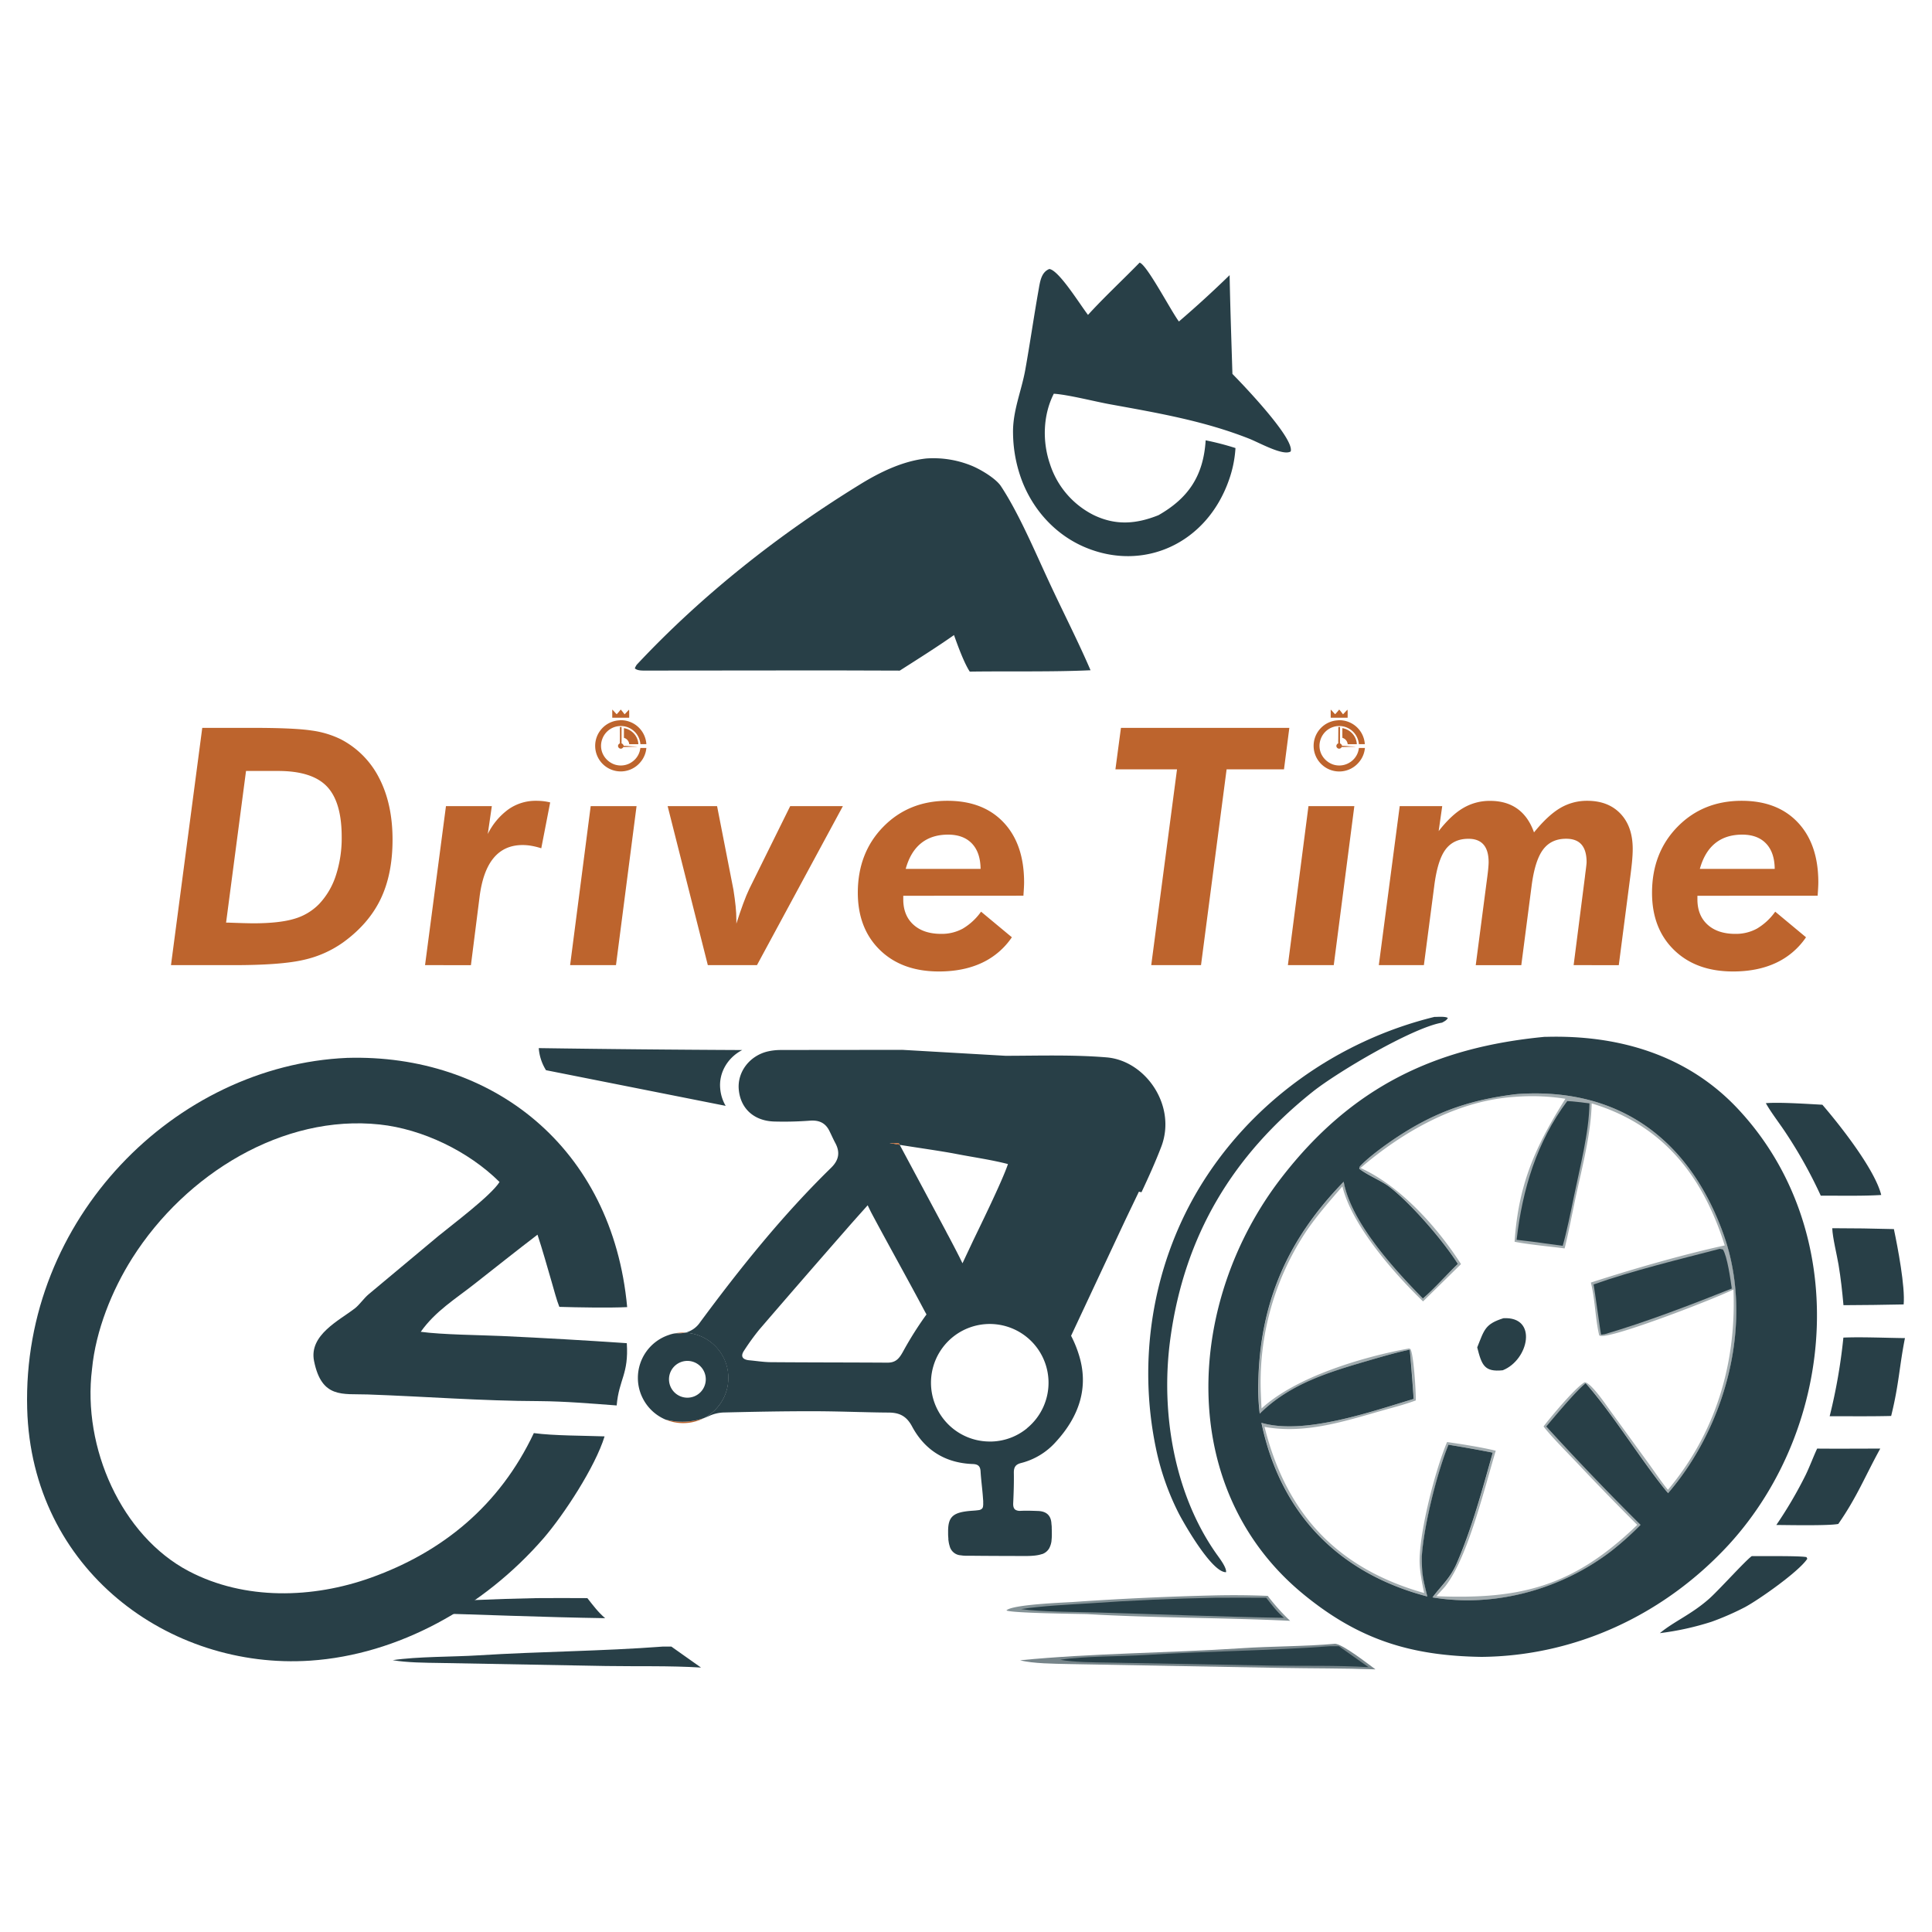 <svg id="Layer_1" data-name="Layer 1" xmlns="http://www.w3.org/2000/svg" viewBox="0 0 1000 1000"><defs><style>.cls-1,.cls-2,.cls-3,.cls-4{fill:#283f47;}.cls-2{fill-opacity:0.43;}.cls-3{fill-opacity:0.63;}.cls-4{fill-opacity:0.57;}.cls-5{fill:none;}.cls-6{fill:#bd642d;}</style></defs><title>Original Color Logo</title><path class="cls-1" d="M799.57,536.66l1.23,0c36.28-.92,72,8.92,98.47,37,59.16,62.81,51.85,164.27-4.39,225.79C861,836.24,815,857.17,766.81,857.6c-36.21-.55-63.33-8.68-92.36-32.59-65.88-54.26-61-151.17-11-215.65C699.8,562.42,743,542.05,799.57,536.66Zm-45,117.58c-6.05,5.79-11.94,12.57-18.08,17.87-14.54-14.88-37.06-39.12-41-60.43-28.32,29.05-43.43,61.61-44.2,104.18a105,105,0,0,0,.75,15.86c16-15.91,37-21.87,57.57-27.87,5.51-1.61,14.56-4.21,20.11-5.26q1.1,12.74,2,25.49c-22.2,6.64-56.65,18.81-78.8,12.36,10.17,48.56,41.53,78.3,85.86,89.9-2.26-9.3-2.89-11.42-2.85-20.81,1-15.69,7.76-42.95,13.8-57.75q11.49,1.88,22.92,4.1c-5.4,19.09-10.72,39-18.59,57.15-3.47,8-7.82,11.38-12.59,17.77,31.93,5.4,66.8-4,93-24.35a161.48,161.48,0,0,0,14.67-13.18q-25-24.84-48.83-50.92c4.36-5.16,15.61-18.65,20.43-22.4,14.76,16.77,28.43,39.67,42.64,56.93,29.92-34.65,45-89,28.55-134.46-18-49.9-54.93-75-104.55-72.27q-1.67.09-3.33.27c-25.38,3.19-44.07,10.18-65.61,25.34-4.12,2.9-11.21,8.24-14.58,12l-.33,1.17c4.25,3.37,11.64,6.31,15.59,9.36C730.21,622.79,746.89,642,754.61,654.24Z"/><path class="cls-1" d="M778.16,682.31c17.92-1,13.18,21.57-.33,26.94-9.52,1-10.9-2.66-13.22-11.84C768.31,688.12,768.68,685.34,778.16,682.31Z"/><path class="cls-2" d="M784.09,566.42q1.67-.18,3.33-.27C837,563.44,873.93,588.52,892,638.42c16.41,45.41,1.37,99.81-28.55,134.46-14.21-17.26-27.88-40.16-42.64-56.93-4.82,3.75-16.07,17.24-20.43,22.4q23.85,26.07,48.83,50.92a161.48,161.48,0,0,1-14.67,13.18c-26.15,20.39-61,29.75-93,24.35,4.77-6.39,9.12-9.74,12.59-17.77,7.87-18.19,13.19-38.06,18.59-57.15q-11.43-2.22-22.92-4.1c-6,14.8-12.81,42.06-13.8,57.75,0,9.39.59,11.51,2.85,20.81-44.33-11.6-75.69-41.34-85.86-89.9,22.15,6.45,56.6-5.72,78.8-12.36q-.93-12.75-2-25.49c-5.55,1-14.6,3.65-20.11,5.26-20.6,6-41.56,12-57.57,27.87a105,105,0,0,1-.75-15.86c.77-42.57,15.88-75.13,44.2-104.18,3.92,21.31,26.44,45.55,41,60.43,6.14-5.3,12-12.08,18.08-17.87-7.72-12.28-24.4-31.45-35.45-40-3.95-3-11.34-6-15.59-9.36l.33-1.17c3.37-3.74,10.46-9.08,14.58-12C740,576.6,758.71,569.61,784.09,566.42Zm-79.87,38.12c20.36,9.18,39.6,30.37,52,49.76l-19.65,19.31c-14.61-14.07-36.9-39.24-41.74-59.55-6.4,7.41-13.2,15.13-18.74,23.29a141,141,0,0,0-23.47,84.11q.14,3.79.35,7.57c17.78-16.4,52.33-26.69,76-31a1.12,1.12,0,0,1,1.21.51c1.64,3.6,2.78,22.72,2.62,26.33-4,1.47-8.15,2.69-12.27,3.82-21.6,5.88-43.42,14-66,9.86,11.6,46.68,39.37,73.76,82.62,86-1.19-5.62-2.52-12.09-2.36-17.84.44-16,8.12-45.82,14.21-60.31,7.13,1,18.32,2.77,25.2,4.5-5.81,19.25-14.53,55.69-26.31,70.39l-4.45,4.9c43.22,1.71,70.71-4.71,104-36.91q-16.15-16.1-31.81-32.76c-4.31-4.54-13.08-13.37-16.7-18.19,3.84-5.06,16.39-20.07,21.22-22.85,3.39-.13,12,13,14.32,16.08l19,26.13c2.72,3.75,7,10.1,9.86,13.42,24.44-29.19,35.46-64.77,33.9-103.68-8.57,4.4-62.88,25.46-68.86,24a5.05,5.05,0,0,1-.61-.23c-2.06-8.32-2.12-18.77-4.34-27.35,21.64-7,47.37-14.44,69.3-19.22-11.85-37.49-33.15-62.71-68.87-73.51-.31,15.3-4.73,32.24-8,47.29-1.86,8.57-3.91,19.45-6,27.77-7.55-1-18.68-2-25.9-3.45,2-30.12,11-49.75,26.31-74a111,111,0,0,0-26.13-1C755,569.55,726.75,585.17,704.22,604.54Z"/><path class="cls-1" d="M890.13,646.4l1.63.32c2.27,3.49,4,15.73,4.61,20.22-21.08,8.4-44.16,17.28-65.79,23.64l-1.85.25c-.23-.33-3.32-23.19-3.88-26C844.75,657.74,869.68,651.72,890.13,646.4Z"/><path class="cls-1" d="M811.21,569.92c3.13.08,8.23.81,11.49,1.18-.14,14.72-5,33.45-8,48-1.42,7-3.9,19.1-5.85,25.73-3.2-.47-6.45-.88-9.66-1.31-4.59-.73-9.55-1.23-14.19-1.8C788,615.48,795.56,590.76,811.21,569.92Z"/><path class="cls-1" d="M862.12,772c1,.55.59.17,1.21,1.14-1.72,4.25-9.63,11.67-13.08,15.16a3.24,3.24,0,0,1-1.12,0C849.23,786.84,860.38,774.54,862.12,772Z"/><path class="cls-3" d="M691.1,850.81c4.19.4,16.58,10.14,20.84,13.25-17-.6-32.63-.45-49.49-.76l-109.61-2c-6.94-.16-18.32-.2-24.83-1.95,37.88-3.7,76.35-3.72,114.35-6.22C658.55,852.05,674.86,852.25,691.1,850.81Z"/><path class="cls-4" d="M629,825.77q13.59-.3,27.18.25a108.07,108.07,0,0,0,11.58,12.9c-34.6-1.65-71-1.45-105.22-3.47-5.22-.13-39.58-.51-41.61-1.91,2.91-3,28.49-4,34.08-4.32Q592,826.64,629,825.77Z"/><path class="cls-1" d="M742.41,526.36c2,0,5.71-.36,7,.55-.77,1.32-1.69,1.66-3,2.41-15.22,2.56-54.19,25.58-67.06,35.85-40.76,32.52-66.29,73.69-73.62,128-5.17,38.24,2.2,80.73,24.23,111.6,1.38,1.93,5,6.67,4.64,9-7.17.22-21.1-24-24.37-30.21a134.72,134.72,0,0,1-12-34.31c-9.35-45.4-1.71-92.92,21.28-132.32C646.83,570.36,692.81,538.5,742.41,526.36Z"/><path class="cls-1" d="M914,571c7.19-.59,21.89.42,29.26.81,8.8,10.22,27.13,33.33,30.46,46.71-9.6.61-21.51.32-31.29.36a238.93,238.93,0,0,0-17.89-32.18C921.43,581.92,916.62,575.75,914,571Z"/><path class="cls-1" d="M688.51,852.07l4.48,0,15.35,10.85c-16.4-1-32.71-.55-49.14-.8l-85.92-1.58c-7.52-.11-17.23-.16-24.51-1.44,12.75-1.94,31.38-1.67,44.56-2.51C624.73,854.61,657.24,854.45,688.51,852.07Z"/><path class="cls-1" d="M954.13,692.34c9.34-.41,22.25.16,31.87.26-2.93,14.69-3.07,23.9-7.14,40.3-10.35.26-21.44.12-31.83.14A286.21,286.21,0,0,0,954.13,692.34Z"/><path class="cls-1" d="M948.37,635.72q16,0,31.9.45c2,9.44,5.89,29.83,5.06,39q-15.58.33-31.15.39c-.67-7.34-1.34-13.66-2.55-20.93C950.77,649.46,948.54,640.63,948.37,635.72Z"/><path class="cls-1" d="M940.55,749.79c10.86.1,21.8,0,32.67,0-7.88,14.3-12.05,25.11-21.72,39-4.94,1-25.91.58-32.07.53a218.68,218.68,0,0,0,15.08-25.69C936.76,759,938.41,754.41,940.55,749.79Z"/><path class="cls-1" d="M628.8,827q13.31-.09,26.6,0c3.05,3.88,5.47,7.19,9.19,10.38-32.12-.5-64.89-1.87-97.05-2.77-10.54-.28-29.2-.33-39-1.74,10.9-1.68,24.62-2.34,35.63-3Q596.46,827.59,628.8,827Z"/><path class="cls-1" d="M343,852.27l4.49,0,15.35,10.85c-16.41-1-32.71-.54-49.15-.8l-85.92-1.57c-7.52-.11-17.22-.17-24.51-1.45,12.76-1.93,31.39-1.67,44.57-2.51C279.21,854.81,311.72,854.66,343,852.27Z"/><path class="cls-1" d="M277.43,827.19q13.29-.09,26.59,0c3.06,3.87,5.48,7.18,9.2,10.38-32.13-.5-64.89-1.88-97.05-2.78-10.54-.28-29.2-.33-39-1.73,10.91-1.69,24.62-2.34,35.64-3Q245.08,827.81,277.43,827.19Z"/><path class="cls-1" d="M906.73,805.43c5.43.11,24-.23,28.3.52l.43.86c-4.37,6.67-25.13,21.23-32.31,25.07a141.71,141.71,0,0,1-17.26,7.54,145.86,145.86,0,0,1-26.75,5.89c7.47-6.19,16.44-9.7,25.74-18C890.14,822.55,903.42,807.76,906.73,805.43Z"/><path class="cls-1" d="M179.62,547.56c74.76-2.21,137.37,46,145,129-9.07.45-26,.16-35.11-.13-1.44-3.55-2.87-9.2-4-13-2.4-8.23-4.63-16.23-7.3-24.36-10.91,8.33-21.69,16.92-32.5,25.41-10,7.88-20.35,14.14-27.93,24.86,10.93,1.49,30.31,1.67,41.8,2.17q32.44,1.5,64.85,3.72c1.05,16.15-4.06,18.59-5.24,32.23-13.4-1-26.52-2.13-40-2.24-30-.09-59-2.4-88.94-3.45-12.92-.45-23.76,2.24-27.7-17.32-2.71-13.47,13.1-21,21.16-27.26,2.33-1.8,4.65-5.24,7.15-7.32l36-30.07c7.07-5.82,27.18-20.83,31.7-28-16.11-16-40-27.41-62-29.76-49.94-5.37-100.37,25.41-128.1,69.17-10.47,16.54-18.93,37.47-20.83,57.41C42.51,749.35,63,795,97.7,813.23c29,15.22,64.2,14.16,94.29,3.38,36.95-13.23,66.56-37.25,84.32-74.84,10.33,1.39,26.07,1.3,36.62,1.7-4.84,15.75-21,40.47-31.62,52.77-31,35.67-75.22,60.27-120.74,63.31-72.95,4.86-144.23-47-146.5-130.43C11.38,630.77,90.72,551.44,179.62,547.56Z"/><path class="cls-1" d="M479.44,237.31A52.33,52.33,0,0,1,502.78,241c4.47,1.8,12.58,6.53,15.3,10.64,9.27,14,17.76,34.2,25,49.73,6.86,14.81,15.16,31,21.38,45.55-19.5.92-42.69.42-62.51.71-3-4.57-6.29-13.66-8.16-18.92-8.87,6.24-18.93,12.56-28.07,18.4L429.41,347l-94.58.09c-1.85,0-5,.17-6.24-1.17a8.72,8.72,0,0,1,1-1.88c33.95-36.26,73.76-67.59,115.25-93.12C455.37,244.39,467.29,238.62,479.44,237.31Z"/><path class="cls-1" d="M589.85,135.94c3.69.89,16.15,24.83,20.35,30.47q13.47-11.55,26.25-24c.32,17.26.93,33.93,1.45,51.13,5.51,5.6,32.23,33.44,30.16,40.13-3.87,2.46-16.09-4.47-21.52-6.62-23.55-9.28-47.44-13.32-72.07-17.81-7.94-1.45-20.64-4.73-28.27-5.39l-.75-.06c-5.61,11-6,24.68-2,36.36a44.92,44.92,0,0,0,22.61,26.43c11.49,5.55,22.11,4.67,33.58.07,15.17-8.66,23.25-20.05,24.41-38.74a143.15,143.15,0,0,1,15.43,4,59.82,59.82,0,0,1-3.43,16.68c-11.6,32.9-44.16,47.43-74.42,34.68-14.6-6.15-26.28-18.35-32.43-33.85a71.74,71.74,0,0,1-4.85-25c-.28-11.56,4.34-21.93,6.33-33,2.46-13.71,4.44-27.57,6.88-41.3.77-4.35,1.36-9.25,5.59-10.89,5,.72,15.77,18.28,20,23.76C571.44,153.88,581.2,144.82,589.85,135.94Z"/><path class="cls-5" d="M465.23,591.75c-2.07-.06-4.82-.18-4.76-.08,1.55.28,3.29.59,5.2.9Z"/><path class="cls-6" d="M346.39,690.91a21.1,21.1,0,0,1,2.36-.65A8.76,8.76,0,0,0,346.39,690.91Z"/><path class="cls-1" d="M572.82,547.3c-17.27-1.44-35-.85-52.32-.82l-38.14-2.2-14.95-.86h-1q-31.18,0-62.37.06a29.78,29.78,0,0,0-6.59.73c-9.5,2.21-15.9,10.7-15.06,19.76.88,9.74,7.77,16.15,18.18,16.52a179.79,179.79,0,0,0,18.71-.44c4.79-.35,8.1,1.24,10.13,5.55,1,2,1.86,4,2.93,6,2.62,4.85,1.84,8.9-2.09,12.77-25.14,24.55-47.07,51.87-67.91,80.08a12.9,12.9,0,0,1-7.83,5.37A23.42,23.42,0,0,1,364.34,734c.84-.3,1.66-.63,2.48-1a19.82,19.82,0,0,1,7.52-1.89c15.42-.37,30.85-.68,46.25-.66,8.37,0,16.73.23,25.09.44h.37c4.58.12,9.16.22,13.75.25,5.59,0,9.32,1.68,12.24,7.11,6.56,12.3,17.23,19,31.34,19.52,2.77.09,4,1,4.16,3.83.26,4.43.89,8.86,1.21,13.28,0,.27.05.53.06.82s.08.85.09,1.22,0,.73,0,1.05v0a6.92,6.92,0,0,1-.06,1.49v.07a2.39,2.39,0,0,1-.42,1.2v0a2.94,2.94,0,0,1-2,.92c-.84.13-2,.24-3.42.32-9.5.72-12.32,2.83-12.26,10.84,0,.42,0,.86,0,1.31,0,.69.07,1.44.13,2.22,0,.14,0,.27,0,.42s0,.42.07.6a14.75,14.75,0,0,0,.59,2.84A6.29,6.29,0,0,0,497,805l.17,0h0a16.67,16.67,0,0,0,2.9.25c.85,0,1.7,0,2.57,0h0c9.26.1,18.57.11,27.87.14,3.8,0,6.66-.26,8.77-1h0l.15,0a6.75,6.75,0,0,0,3.64-3,11.23,11.23,0,0,0,1.19-3.82,1.75,1.75,0,0,1,0-.24,26.23,26.23,0,0,0,.17-2.82c0-1.06,0-2.24-.06-3.53a5.59,5.59,0,0,0,0-.57c0-.63-.13-1.29-.16-1.93-.27-4.23-2.73-6.2-6.77-6.39-3.06-.11-6.12-.23-9.18-.08a4.79,4.79,0,0,1-2.46-.43c-1.06-.56-1.44-1.74-1.37-3.54.25-5.29.43-10.57.33-15.86,0-2.87,1-4.24,3.79-4.93a35.87,35.87,0,0,0,17.93-10.91c12-13.07,17.44-28.34,11.77-45.66a58.71,58.71,0,0,0-3.86-9.28l27-57.64c2.63-5.58,5.37-11.22,8.09-16.93l1.35.27c3.69-7.84,7.26-15.76,10.28-23.66C609.12,572.32,593,549,572.82,547.3ZM465.23,591.75l.44.82c9.27,1.5,21.84,3.26,29.35,4.72,8.45,1.64,18.41,3.05,26.69,5.23-3,9.08-15.94,35.24-18.28,40.2l-3.3,7-1.95,4.15c-.48-1-1-2-1.47-3l-.77-1.51c-1.59-3.13-3.22-6.24-4.86-9.34-.48-.89-1-1.8-1.43-2.7q-12-22.44-24-44.82c-1.91-.31-3.65-.62-5.2-.9C460.41,591.57,463.16,591.69,465.23,591.75Zm2.24,107.72c-2.11,3.85-3.88,5.87-8.23,5.84-20-.13-40-.09-60-.25-3.87,0-7.75-.66-11.63-1-3.42-.4-4.43-2.15-2.42-5.08A122.73,122.73,0,0,1,393,688.2q22.17-25.77,44.58-51.35c3.7-4.27,7.51-8.49,11.53-13,.79,1.64,1.38,2.87,2,4.07,7.6,14.31,19.94,36.43,27.51,50.75l.65,1.17.28.51A180.22,180.22,0,0,0,467.47,699.47Zm64.14,39.79a30.16,30.16,0,0,1-18.3,6.87c-.32,0-.66,0-1,0a30.42,30.42,0,1,1,19.28-6.9Z"/><path class="cls-1" d="M375.61,572.39l-93-18.46a25,25,0,0,1-3.75-11.43q52.67.76,105.32,1c-7.51,3.88-12.18,11.69-11.4,19.94A21.24,21.24,0,0,0,375.61,572.39Z"/><path class="cls-6" d="M465.67,592.57c-1.91-.31-3.65-.62-5.2-.9-.06-.1,2.69,0,4.76.08Z"/><path class="cls-6" d="M467.41,543.42h-1l-.13-.06Z"/><path class="cls-6" d="M344.4,734.74a23.48,23.48,0,0,0,9.2,1.87,23.24,23.24,0,0,0,10.74-2.6A34.15,34.15,0,0,1,344.4,734.74Zm10.16-45c-.32,0-.64,0-1,0a24.25,24.25,0,0,0-4.85.5,11,11,0,0,1,2.25-.14A15,15,0,0,0,354.56,689.79Z"/><path class="cls-1" d="M354.56,689.79a15,15,0,0,1-3.56.33,11,11,0,0,0-2.25.14,21.1,21.1,0,0,0-2.36.65,23.4,23.4,0,0,0-16.22,22.28,23,23,0,0,0,2.15,9.79,23.45,23.45,0,0,0,12.08,11.76,34.15,34.15,0,0,0,19.94-.73,23.42,23.42,0,0,0-9.78-44.22Zm1.23,33.65a9.52,9.52,0,1,1,9.52-9.52A9.52,9.52,0,0,1,355.79,723.44Z"/><path class="cls-6" d="M88.5,499.56l16.19-122.82h25.76q21.81,0,30.87,1.38a49.09,49.09,0,0,1,15.19,4.58,46,46,0,0,1,19.8,20.13q6.87,13.34,6.87,31.8,0,17.87-6.16,30.7t-19.34,22.4a56.23,56.23,0,0,1-20.51,9.1q-11.7,2.73-36.29,2.73H88.5Zm28.52-22h1.51q8.82.33,12.59.34,13.42,0,21.14-2.31a29.31,29.31,0,0,0,12.92-7.68,38.94,38.94,0,0,0,8.68-14.81,62.13,62.13,0,0,0,3-19.92q0-18.12-7.67-26.13t-25.3-8H127.34Z"/><path class="cls-6" d="M220,499.56l10.83-82.3h23.74l-2.1,14.43a34.76,34.76,0,0,1,10.78-12.84,24.42,24.42,0,0,1,14.14-4.36,33.48,33.48,0,0,1,3.94.21,27.81,27.81,0,0,1,3.44.63l-4.61,23.74a37.36,37.36,0,0,0-5-1.26,26.79,26.79,0,0,0-4.65-.42q-9.48,0-15.06,6.76t-7.26,20.34l-4.44,35.07Z"/><polygon class="cls-6" points="295.09 499.56 305.74 417.26 329.48 417.26 318.83 499.56 295.09 499.56"/><path class="cls-6" d="M366.37,499.56l-20.8-82.3h25.59l8.47,43.29q.75,4.79,1.13,8.51c.25,2.49.38,4.86.38,7.09v1.93q1.85-5.79,3.52-10.32t3.19-7.71L409,417.26h27.27l-44.47,82.3Z"/><path class="cls-6" d="M467.53,463.65v1.85q0,8.31,5.24,13.09t14.39,4.78a22.66,22.66,0,0,0,11.2-2.73,31,31,0,0,0,9.44-8.76l15.94,13.25a38.29,38.29,0,0,1-15.56,13.26q-9.53,4.44-22.19,4.44-19.14,0-30.54-11.11T444,462.14q0-20.72,13.17-34.18t33.22-13.47q18.54,0,29.11,11.24t10.57,31q0,2-.33,6.46v.42Zm1.26-13.92h38.76q-.09-8.48-4.45-13.09T490.77,432q-8.47,0-14,4.44T468.79,449.73Z"/><path class="cls-6" d="M595.88,499.56l13.34-101.34H577.34l2.86-21.48h87.16l-2.77,21.48h-29.7L621.64,499.56Z"/><polygon class="cls-6" points="666.61 499.56 677.26 417.26 701 417.26 690.35 499.56 666.61 499.56"/><path class="cls-6" d="M713.67,499.56l10.82-82.3h22l-1.84,12.92q6.54-8.39,12.79-12a26.92,26.92,0,0,1,13.8-3.65q8.47,0,14.18,4.11T794,430.85q7.22-8.89,13.59-12.63a27.15,27.15,0,0,1,13.93-3.73q10.91,0,17.24,6.67t6.33,18.25q0,2.68-.33,6.33t-1.26,10.53l-5.62,43.29H814.51l5.87-45.89c.06-.61.17-1.54.34-2.77.34-2.63.5-4.16.5-4.61q0-6.12-2.64-9.15t-8-3q-7.8,0-12,5.75t-5.87,19l-5.29,40.69H763.84l6-45.89c.22-1.68.39-3.16.5-4.45s.17-2.26.17-2.93q0-6.12-2.64-9.15t-7.85-3q-7.71,0-11.87,5.62t-5.83,19.13L737,499.56Z"/><path class="cls-6" d="M878.58,463.65v1.85q0,8.31,5.24,13.09t14.39,4.78a22.66,22.66,0,0,0,11.2-2.73,31,31,0,0,0,9.44-8.76l15.94,13.25a38.25,38.25,0,0,1-15.57,13.26q-9.51,4.44-22.19,4.44-19.12,0-30.53-11.11t-11.41-29.58q0-20.72,13.17-34.18t33.22-13.47q18.54,0,29.11,11.24t10.57,31q0,2-.33,6.46v.42Zm1.26-13.92h38.75q-.08-8.48-4.44-13.09T901.82,432q-8.48,0-14,4.44T879.84,449.73Z"/><path class="cls-6" d="M692.68,372.79a13.22,13.22,0,0,1,13.75,12.38h-3.09a10.18,10.18,0,0,0-19.71-2.7,10,10,0,0,0,.25,7.75,10.67,10.67,0,0,0,5.8,5.37,10.17,10.17,0,0,0,7.86-.35,11,11,0,0,0,2-1.23,10,10,0,0,0,3.82-6.87c1,0,2.1,0,3.12,0a13.09,13.09,0,0,1-3.15,7.44A13.22,13.22,0,0,1,684.44,396a13.23,13.23,0,0,1,8.24-23.17Z"/><path class="cls-6" d="M694.8,376.88a8.88,8.88,0,0,1,4.6,2.23,8.74,8.74,0,0,1,2.89,6.1h-4.73a3.78,3.78,0,0,0-2.73-3.3C694.78,380.28,694.81,378.53,694.8,376.88Z"/><path class="cls-6" d="M693.16,367.25c.68.76,1.39,1.68,2,2.48q1-1.08,2.07-2.19c.12-.13.07-.1.23-.15.13.28.07,3.57.07,4.1h-8.76c0-1.39,0-2.79,0-4.19.53.39,1.69,1.82,2.3,2.39A30.17,30.17,0,0,0,693.16,367.25Z"/><path class="cls-6" d="M692.73,376.29l.85,0v5.35c0,1,0,2.18,0,3.15l0,0a1.7,1.7,0,0,1,1.06,1.24c1.3,0,2.73.16,4,.24,1,.06,2.1.1,3.11.18v0a18.53,18.53,0,0,1-2,.07c-1.79.06-3.48.11-5.27.12a1.68,1.68,0,0,1-.61.66,1.35,1.35,0,0,1-1.09.17,1.58,1.58,0,0,1-.94-.78,1.26,1.26,0,0,1-.06-1,1.58,1.58,0,0,1,.91-.93c-.06-.85,0-2.1,0-3Z"/><path class="cls-6" d="M693,385.65a.54.54,0,0,1,.57.07.56.56,0,1,1-.57-.07Z"/><path class="cls-6" d="M320.81,372.79a13.22,13.22,0,0,1,13.75,12.38h-3.09a10.18,10.18,0,0,0-19.71-2.7,10,10,0,0,0,.26,7.75,10.62,10.62,0,0,0,5.79,5.37,10.17,10.17,0,0,0,7.86-.35,10.68,10.68,0,0,0,1.95-1.23,10,10,0,0,0,3.82-6.87c1,0,2.1,0,3.12,0a13.09,13.09,0,0,1-3.15,7.44A13.22,13.22,0,0,1,312.57,396a13.23,13.23,0,0,1,8.24-23.17Z"/><path class="cls-6" d="M322.93,376.88a8.88,8.88,0,0,1,4.6,2.23,8.74,8.74,0,0,1,2.89,6.1h-4.73a3.76,3.76,0,0,0-2.73-3.3C322.91,380.28,323,378.53,322.93,376.88Z"/><path class="cls-6" d="M321.29,367.25c.68.76,1.39,1.68,2,2.48.7-.72,1.39-1.45,2.08-2.19.11-.13.06-.1.22-.15.13.28.08,3.57.08,4.1h-8.77c0-1.39,0-2.79,0-4.19.53.39,1.69,1.82,2.3,2.39A30.17,30.17,0,0,0,321.29,367.25Z"/><path class="cls-6" d="M320.86,376.29l.85,0v5.35c0,1,0,2.18,0,3.15l.05,0a1.75,1.75,0,0,1,1.06,1.24c1.29,0,2.72.16,4,.24,1,.06,2.1.1,3.11.18v0a18.44,18.44,0,0,1-2,.07c-1.79.06-3.48.11-5.27.12a1.68,1.68,0,0,1-.61.66,1.33,1.33,0,0,1-1.08.17,1.52,1.52,0,0,1-.94-.78,1.23,1.23,0,0,1-.07-1,1.6,1.6,0,0,1,.91-.93c-.06-.85,0-2.1,0-3Z"/><path class="cls-6" d="M321.08,385.65a.54.54,0,0,1,.57.07.56.56,0,0,1,.21.53.54.54,0,0,1-.37.44.56.56,0,0,1-.41-1Z"/></svg>